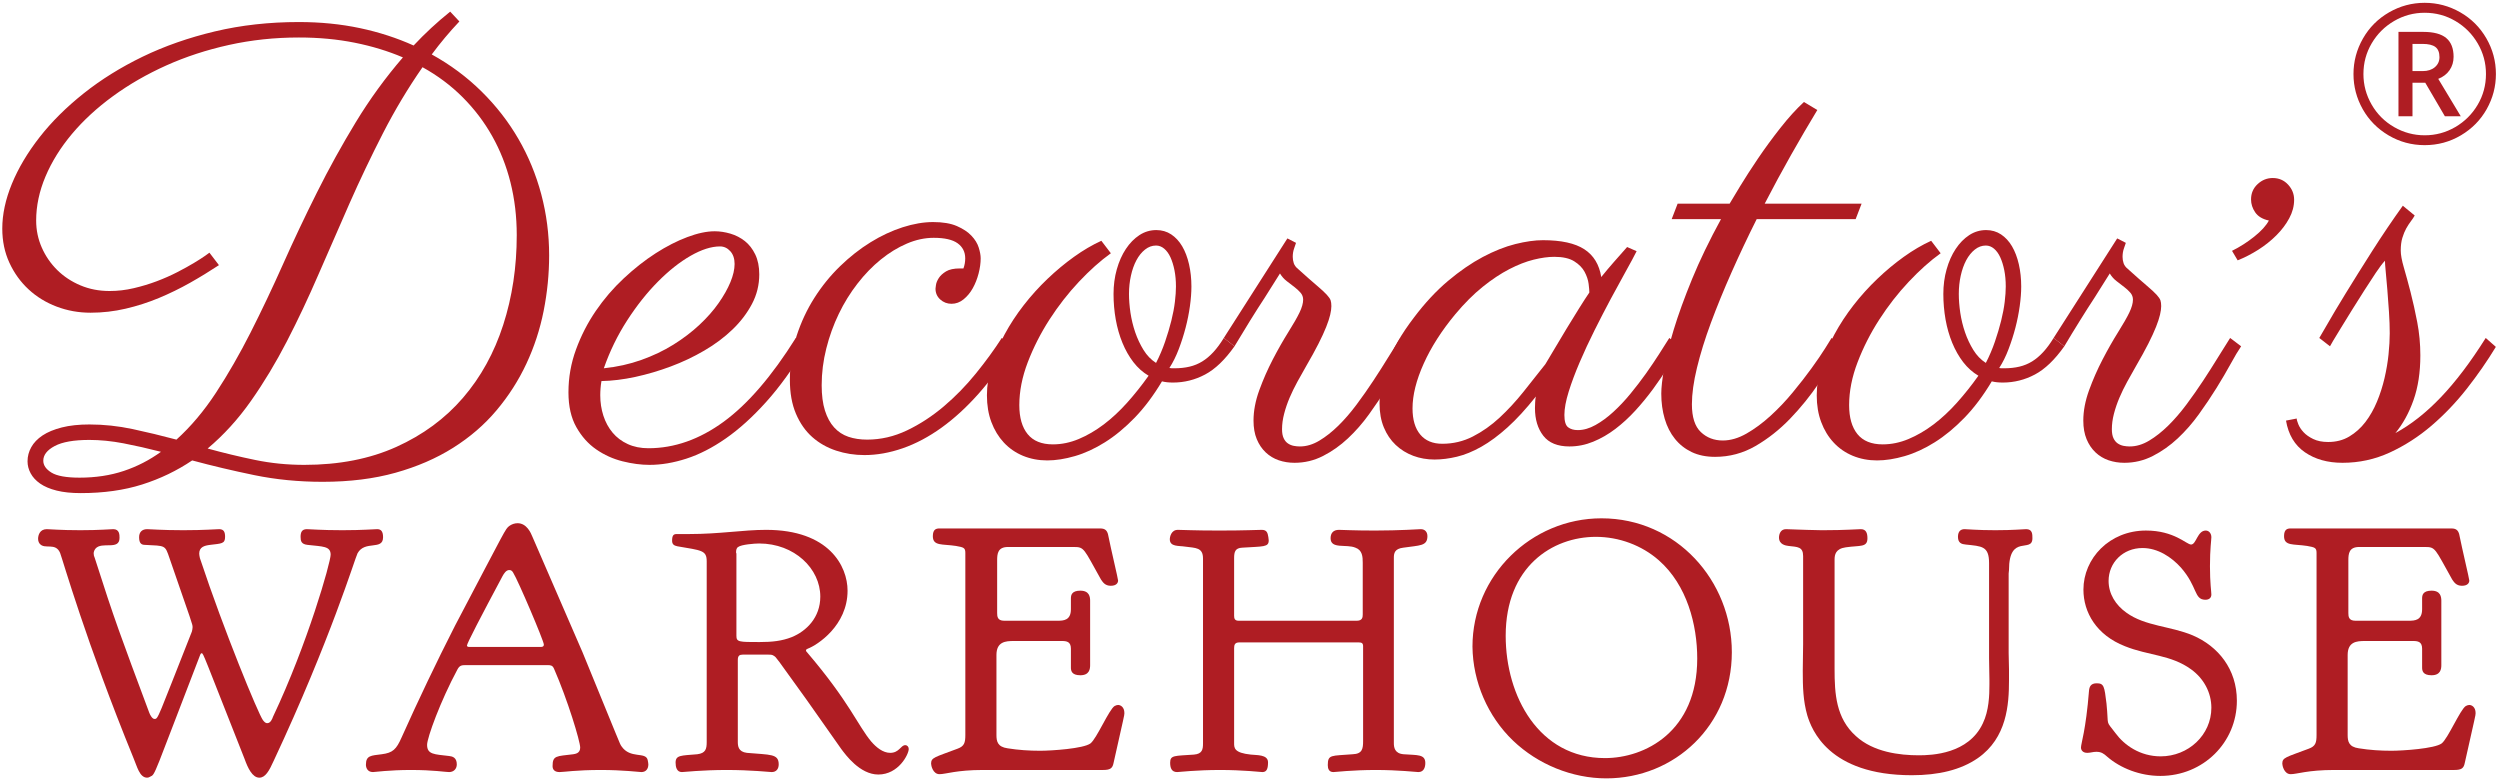 <svg width="571" height="178" viewBox="0 0 571 178" fill="none" xmlns="http://www.w3.org/2000/svg">
<path d="M118.025 53.707C118.025 49.496 117.551 45.493 116.6 41.692C115.648 37.888 114.252 34.359 112.421 31.101C110.591 27.841 108.337 24.879 105.669 22.208C102.999 19.537 99.944 17.251 96.505 15.352C93.203 20.103 90.193 25.127 87.476 30.421C84.761 35.717 82.205 41.079 79.804 46.511C77.409 51.937 75.056 57.327 72.744 62.667C70.437 68.003 68.029 73.109 65.515 77.975C63.004 82.839 60.277 87.367 57.336 91.548C54.395 95.739 51.089 99.365 47.425 102.444C51.047 103.44 54.667 104.312 58.291 105.057C61.908 105.804 65.64 106.177 69.487 106.177C77.451 106.177 84.467 104.808 90.531 102.071C96.595 99.333 101.663 95.601 105.737 90.872C109.811 86.143 112.876 80.587 114.935 74.204C116.995 67.825 118.025 60.989 118.025 53.707ZM18.168 109.097C21.833 109.097 25.195 108.587 28.251 107.569C31.305 106.553 34.144 105.091 36.769 103.192C33.781 102.423 30.929 101.779 28.216 101.256C25.501 100.739 22.896 100.479 20.409 100.479C16.88 100.479 14.245 100.941 12.5 101.868C10.757 102.795 9.887 103.913 9.887 105.227C9.887 106.271 10.509 107.172 11.755 107.943C13 108.709 15.136 109.097 18.168 109.097ZM104.923 4.9C102.657 7.297 100.553 9.809 98.611 12.435C102.861 14.785 106.655 17.604 109.979 20.887C113.308 24.167 116.112 27.776 118.396 31.712C120.683 35.647 122.425 39.869 123.624 44.371C124.82 48.876 125.424 53.523 125.424 58.321C125.424 62.577 125.005 66.805 124.168 71.015C123.331 75.224 122.02 79.241 120.229 83.063C118.441 86.889 116.169 90.44 113.407 93.72C110.648 97.004 107.343 99.855 103.496 102.275C99.651 104.697 95.261 106.596 90.327 107.977C85.397 109.357 79.852 110.047 73.696 110.047C68.223 110.047 63.016 109.537 58.084 108.52C53.151 107.503 48.424 106.384 43.896 105.161C40.411 107.512 36.6 109.348 32.459 110.661C28.317 111.972 23.644 112.625 18.44 112.625C16.311 112.625 14.48 112.436 12.943 112.051C11.404 111.667 10.151 111.132 9.173 110.455C8.201 109.777 7.477 108.993 7.003 108.112C6.527 107.231 6.289 106.313 6.289 105.363C6.289 104.233 6.572 103.157 7.139 102.139C7.705 101.121 8.564 100.227 9.716 99.457C10.872 98.688 12.343 98.08 14.132 97.624C15.917 97.173 18.012 96.948 20.409 96.948C23.713 96.948 27.004 97.299 30.283 97.997C33.567 98.7 36.905 99.503 40.301 100.409C43.603 97.42 46.621 93.835 49.36 89.649C52.097 85.463 54.723 80.892 57.236 75.94C59.748 70.981 62.213 65.788 64.635 60.359C67.056 54.927 69.635 49.473 72.375 43.999C75.111 38.523 78.075 33.159 81.264 27.909C84.455 22.661 88.043 17.728 92.025 13.111C88.629 11.663 84.955 10.545 80.993 9.751C77.036 8.96 72.792 8.564 68.267 8.564C62.745 8.564 57.427 9.131 52.315 10.261C47.199 11.392 42.427 12.953 37.991 14.944C33.555 16.937 29.507 19.265 25.839 21.937C22.173 24.607 19.04 27.493 16.436 30.592C13.835 33.693 11.821 36.928 10.396 40.297C8.972 43.669 8.259 47.031 8.259 50.379C8.259 52.549 8.689 54.611 9.547 56.556C10.407 58.501 11.585 60.211 13.077 61.683C14.569 63.152 16.335 64.319 18.372 65.177C20.409 66.039 22.625 66.465 25.025 66.465C26.88 66.465 28.724 66.255 30.556 65.82C32.391 65.391 34.144 64.861 35.819 64.228C37.492 63.595 39.055 62.903 40.503 62.156C41.949 61.412 43.22 60.707 44.305 60.053C45.391 59.397 46.24 58.855 46.851 58.424C47.457 57.991 47.788 57.755 47.833 57.712L50.005 60.56C47.877 61.963 45.672 63.312 43.389 64.601C41.101 65.889 38.736 67.044 36.293 68.063C33.849 69.08 31.313 69.895 28.691 70.505C26.065 71.117 23.396 71.423 20.681 71.423C17.967 71.423 15.387 70.959 12.943 70.031C10.5 69.105 8.361 67.791 6.527 66.092C4.696 64.399 3.236 62.371 2.151 60.019C1.063 57.667 0.521 55.061 0.521 52.209C0.521 48.953 1.253 45.537 2.723 41.961C4.196 38.391 6.3 34.847 9.041 31.339C11.777 27.831 15.136 24.496 19.121 21.325C23.101 18.159 27.593 15.364 32.595 12.94C37.592 10.524 43.091 8.601 49.089 7.172C55.084 5.745 61.48 5.035 68.267 5.035C73.197 5.035 77.847 5.499 82.217 6.425C86.583 7.353 90.667 8.677 94.469 10.395C97.047 7.636 99.833 5.059 102.82 2.656L104.923 4.9Z" fill="#AF1D23"/>
<path d="M137.913 84.116C140.944 83.801 143.796 83.167 146.464 82.217C149.136 81.265 151.58 80.103 153.797 78.721C156.013 77.34 157.996 75.833 159.739 74.204C161.48 72.576 162.939 70.928 164.113 69.251C165.292 67.576 166.196 65.971 166.832 64.432C167.465 62.893 167.781 61.513 167.781 60.288C167.781 59.067 167.451 58.093 166.797 57.371C166.139 56.648 165.36 56.283 164.453 56.283C162.463 56.283 160.223 56.999 157.732 58.424C155.243 59.849 152.756 61.819 150.268 64.332C147.777 66.839 145.435 69.792 143.241 73.185C141.045 76.584 139.272 80.225 137.913 84.116ZM137.371 87.036C137.276 87.58 137.212 88.121 137.167 88.665C137.121 89.209 137.1 89.752 137.1 90.293C137.1 91.921 137.336 93.473 137.813 94.944C138.288 96.413 138.987 97.704 139.915 98.813C140.843 99.921 141.996 100.792 143.377 101.425C144.757 102.06 146.329 102.377 148.097 102.377C154.024 102.377 159.748 100.365 165.271 96.337C170.792 92.307 176.289 85.927 181.761 77.192L184.075 79.229C181.084 84.207 178.053 88.407 174.975 91.82C171.897 95.239 168.832 98.009 165.777 100.137C162.725 102.263 159.725 103.8 156.78 104.752C153.841 105.703 151.036 106.177 148.368 106.177C146.423 106.177 144.363 105.907 142.192 105.363C140.017 104.819 138.016 103.913 136.183 102.645C134.349 101.384 132.835 99.685 131.635 97.556C130.437 95.431 129.835 92.781 129.835 89.616C129.835 86.221 130.411 82.952 131.568 79.805C132.721 76.66 134.224 73.728 136.08 71.015C137.936 68.301 140.063 65.82 142.46 63.584C144.86 61.343 147.293 59.429 149.757 57.845C152.221 56.263 154.636 55.027 156.987 54.148C159.341 53.263 161.421 52.823 163.232 52.823C164.408 52.823 165.611 53.005 166.832 53.365C168.053 53.728 169.149 54.296 170.124 55.061C171.097 55.835 171.889 56.851 172.5 58.116C173.109 59.385 173.416 60.901 173.416 62.667C173.416 65.065 172.86 67.316 171.752 69.419C170.641 71.524 169.161 73.471 167.303 75.257C165.448 77.044 163.301 78.651 160.856 80.076C158.413 81.504 155.856 82.715 153.185 83.708C150.516 84.705 147.823 85.497 145.111 86.087C142.393 86.673 139.815 86.992 137.371 87.036Z" fill="#AF1D23"/>
<path d="M220.456 59C220.456 57.552 219.879 56.411 218.728 55.571C217.569 54.733 215.748 54.317 213.263 54.317C211.227 54.317 209.18 54.756 207.12 55.64C205.057 56.523 203.081 57.733 201.183 59.271C199.277 60.811 197.501 62.643 195.849 64.773C194.197 66.896 192.773 69.207 191.575 71.695C190.375 74.184 189.42 76.819 188.724 79.6C188.021 82.387 187.671 85.179 187.671 87.984C187.671 90.248 187.917 92.171 188.415 93.756C188.915 95.34 189.615 96.632 190.52 97.624C191.427 98.62 192.512 99.333 193.781 99.764C195.047 100.195 196.473 100.409 198.057 100.409C201.183 100.409 204.211 99.707 207.151 98.305C210.095 96.903 212.888 95.077 215.536 92.841C218.184 90.599 220.628 88.1 222.864 85.339C225.108 82.579 227.085 79.865 228.807 77.192L231.317 79.093C228.872 83.213 226.269 86.823 223.512 89.917C220.751 93.023 217.923 95.609 215.028 97.692C212.132 99.773 209.188 101.336 206.201 102.377C203.213 103.417 200.296 103.939 197.447 103.939C195.179 103.939 193.021 103.6 190.964 102.92C188.903 102.241 187.093 101.212 185.529 99.831C183.971 98.451 182.725 96.677 181.797 94.503C180.871 92.329 180.408 89.752 180.408 86.764C180.408 83.235 180.919 79.896 181.933 76.752C182.952 73.608 184.309 70.7 186.007 68.031C187.705 65.359 189.66 62.949 191.877 60.8C194.092 58.651 196.415 56.828 198.835 55.335C201.256 53.841 203.701 52.7 206.167 51.907C208.635 51.116 210.953 50.719 213.123 50.719C215.341 50.719 217.151 51.024 218.557 51.635C219.96 52.247 221.068 52.979 221.881 53.841C222.697 54.701 223.249 55.607 223.544 56.556C223.839 57.509 223.987 58.321 223.987 59C223.987 60.087 223.829 61.241 223.512 62.46C223.195 63.684 222.753 64.805 222.188 65.82C221.621 66.839 220.919 67.689 220.081 68.368C219.247 69.047 218.328 69.385 217.333 69.385C216.339 69.385 215.479 69.059 214.755 68.403C214.029 67.747 213.669 66.919 213.669 65.923C213.669 65.88 213.7 65.608 213.772 65.109C213.839 64.612 214.055 64.079 214.415 63.513C214.776 62.949 215.331 62.441 216.079 61.985C216.824 61.536 217.876 61.311 219.236 61.311H220.049C220.321 60.584 220.456 59.812 220.456 59Z" fill="#AF1D23"/>
<path d="M257.861 67.145C257.861 68.46 257.975 69.885 258.196 71.423C258.428 72.959 258.791 74.452 259.284 75.901C259.784 77.351 260.419 78.696 261.188 79.943C261.957 81.187 262.907 82.168 264.039 82.892C264.853 81.312 265.54 79.695 266.107 78.041C266.673 76.391 267.148 74.795 267.533 73.256C267.916 71.717 268.189 70.279 268.348 68.944C268.507 67.608 268.588 66.444 268.588 65.447C268.588 64.092 268.472 62.849 268.248 61.717C268.021 60.584 267.712 59.601 267.332 58.763C266.945 57.924 266.469 57.269 265.901 56.795C265.341 56.32 264.717 56.081 264.039 56.081C263.133 56.081 262.296 56.387 261.527 56.999C260.753 57.609 260.101 58.424 259.557 59.44C259.012 60.46 258.596 61.635 258.304 62.971C258.008 64.307 257.861 65.699 257.861 67.145ZM267.091 84.048C267.273 84.093 267.455 84.116 267.636 84.116C267.815 84.116 268.021 84.116 268.248 84.116C269.513 84.116 270.665 83.991 271.709 83.741C272.751 83.496 273.712 83.096 274.593 82.555C275.477 82.012 276.323 81.303 277.14 80.416C277.953 79.533 278.744 78.46 279.516 77.192L281.96 79.093C279.787 82.168 277.547 84.32 275.24 85.541C272.931 86.764 270.488 87.375 267.909 87.375C266.957 87.375 266.119 87.285 265.396 87.103C263.448 90.36 261.367 93.133 259.152 95.419C256.933 97.704 254.672 99.572 252.363 101.019C250.053 102.468 247.772 103.517 245.505 104.173C243.243 104.831 241.137 105.161 239.193 105.161C237.2 105.161 235.36 104.808 233.657 104.109C231.964 103.404 230.507 102.4 229.281 101.087C228.061 99.773 227.108 98.213 226.432 96.404C225.752 94.593 225.415 92.559 225.415 90.293C225.415 88.031 225.775 85.723 226.501 83.368C227.225 81.016 228.208 78.688 229.452 76.376C230.697 74.068 232.155 71.841 233.829 69.691C235.504 67.54 237.313 65.54 239.26 63.684C241.208 61.828 243.219 60.152 245.304 58.659C247.383 57.167 249.465 55.947 251.547 54.995L253.721 57.845C251.319 59.569 248.887 61.74 246.421 64.363C243.955 66.987 241.716 69.863 239.701 72.984C237.691 76.105 236.039 79.355 234.745 82.727C233.455 86.097 232.812 89.368 232.812 92.533C232.812 95.385 233.445 97.591 234.713 99.153C235.98 100.712 237.905 101.495 240.483 101.495C242.471 101.495 244.441 101.087 246.388 100.269C248.335 99.457 250.232 98.348 252.091 96.948C253.945 95.544 255.735 93.88 257.452 91.959C259.172 90.033 260.803 87.984 262.341 85.813C261.027 85.047 259.877 84.013 258.877 82.727C257.884 81.435 257.047 79.964 256.367 78.312C255.689 76.66 255.179 74.885 254.839 72.984C254.5 71.084 254.332 69.137 254.332 67.145C254.332 65.155 254.58 63.276 255.077 61.513C255.576 59.747 256.265 58.196 257.149 56.861C258.031 55.527 259.061 54.476 260.237 53.707C261.413 52.939 262.701 52.549 264.105 52.549C265.372 52.549 266.505 52.88 267.503 53.535C268.492 54.193 269.333 55.096 270.012 56.251C270.693 57.407 271.209 58.773 271.575 60.359C271.933 61.943 272.119 63.64 272.119 65.447C272.119 66.805 272.004 68.301 271.779 69.928C271.551 71.557 271.224 73.201 270.792 74.852C270.361 76.504 269.843 78.131 269.231 79.736C268.62 81.345 267.909 82.783 267.091 84.048Z" fill="#AF1D23"/>
<path d="M322.348 79.093C321.669 80.089 320.864 81.435 319.941 83.133C319.009 84.828 317.936 86.663 316.713 88.632C315.495 90.599 314.145 92.601 312.676 94.637C311.207 96.677 309.597 98.508 307.857 100.137C306.115 101.765 304.227 103.099 302.189 104.14C300.149 105.18 297.979 105.703 295.671 105.703C294.403 105.703 293.203 105.512 292.073 105.128C290.943 104.74 289.945 104.14 289.087 103.328C288.225 102.513 287.545 101.505 287.049 100.309C286.549 99.108 286.304 97.692 286.304 96.064C286.304 93.847 286.745 91.529 287.627 89.104C288.511 86.687 289.539 84.341 290.715 82.08C291.892 79.817 293.069 77.747 294.245 75.868C295.423 73.992 296.283 72.487 296.825 71.355C297.367 70.223 297.639 69.251 297.639 68.437C297.639 67.848 297.447 67.327 297.061 66.873C296.677 66.423 296.201 65.981 295.636 65.551C295.073 65.123 294.484 64.671 293.871 64.192C293.259 63.72 292.752 63.141 292.345 62.46C291.212 64.272 290.06 66.107 288.883 67.961C287.84 69.547 286.709 71.321 285.489 73.287C284.265 75.257 283.089 77.192 281.96 79.093L279.516 77.192L294.041 54.452L296.011 55.468C295.917 55.741 295.772 56.169 295.572 56.763C295.364 57.347 295.263 57.981 295.263 58.659C295.263 59.159 295.343 59.644 295.5 60.12C295.659 60.596 295.987 61.039 296.488 61.445C298.295 63.072 299.719 64.332 300.761 65.213C301.801 66.092 302.563 66.793 303.037 67.316C303.512 67.836 303.805 68.267 303.919 68.607C304.027 68.944 304.085 69.385 304.085 69.928C304.085 70.472 303.996 71.128 303.815 71.897C303.635 72.668 303.331 73.596 302.899 74.683C302.469 75.771 301.88 77.044 301.135 78.517C300.388 79.987 299.449 81.696 298.319 83.639C297.639 84.82 296.971 86.008 296.316 87.207C295.659 88.407 295.073 89.616 294.549 90.836C294.032 92.059 293.612 93.279 293.297 94.503C292.977 95.723 292.819 96.903 292.819 98.032C292.819 98.893 292.945 99.583 293.195 100.103C293.44 100.621 293.769 101.019 294.176 101.291C294.584 101.563 295.027 101.744 295.5 101.835C295.976 101.924 296.441 101.969 296.893 101.969C298.388 101.969 299.868 101.528 301.34 100.644C302.809 99.764 304.257 98.62 305.684 97.219C307.111 95.816 308.489 94.22 309.824 92.431C311.161 90.645 312.437 88.823 313.661 86.965C314.883 85.113 316.015 83.335 317.053 81.639C318.093 79.943 319.024 78.46 319.837 77.192L322.348 79.093Z" fill="#AF1D23"/>
<path d="M352.967 83.167C353.551 82.217 354.276 81.005 355.136 79.533C355.993 78.064 356.901 76.547 357.852 74.988C358.801 73.425 359.731 71.92 360.636 70.472C361.537 69.024 362.333 67.801 363.009 66.805C363.009 66.399 362.952 65.745 362.841 64.839C362.728 63.936 362.42 63.019 361.923 62.087C361.425 61.161 360.636 60.359 359.552 59.68C358.461 59 356.947 58.659 355.001 58.659C353.597 58.659 352.023 58.876 350.284 59.307C348.541 59.737 346.687 60.46 344.716 61.479C342.747 62.497 340.724 63.841 338.641 65.517C336.557 67.192 334.475 69.275 332.393 71.764C329.275 75.517 326.861 79.288 325.168 83.063C323.469 86.844 322.621 90.248 322.621 93.279C322.621 95.861 323.209 97.853 324.387 99.253C325.563 100.659 327.237 101.357 329.409 101.357C331.896 101.357 334.229 100.807 336.401 99.695C338.573 98.588 340.611 97.149 342.513 95.385C344.413 93.619 346.22 91.664 347.94 89.513C349.661 87.367 351.335 85.247 352.967 83.167ZM373.805 57.371C373.213 58.551 372.389 60.087 371.327 61.985C370.263 63.888 369.121 65.981 367.897 68.267C366.677 70.552 365.444 72.939 364.197 75.428C362.952 77.919 361.821 80.348 360.804 82.727C359.788 85.1 358.948 87.34 358.291 89.445C357.637 91.548 357.307 93.325 357.307 94.775C357.307 96.223 357.589 97.16 358.156 97.591C358.723 98.024 359.457 98.235 360.364 98.235C361.673 98.235 363.02 97.853 364.404 97.08C365.781 96.315 367.14 95.317 368.472 94.095C369.809 92.873 371.112 91.495 372.379 89.952C373.643 88.416 374.833 86.864 375.943 85.305C377.051 83.741 378.057 82.251 378.967 80.824C379.865 79.399 380.636 78.187 381.271 77.192L383.716 79.093C382.947 80.545 382.04 82.104 380.999 83.776C379.956 85.451 378.816 87.137 377.571 88.833C376.323 90.529 374.983 92.171 373.533 93.756C372.084 95.34 370.556 96.744 368.951 97.964C367.343 99.187 365.657 100.159 363.893 100.881C362.129 101.609 360.319 101.969 358.461 101.969C355.748 101.969 353.755 101.155 352.491 99.527C351.221 97.896 350.585 95.792 350.585 93.213C350.585 93.032 350.599 92.637 350.624 92.025C350.644 91.415 350.7 90.927 350.793 90.564C348.527 93.417 346.369 95.771 344.308 97.624C342.248 99.479 340.261 100.951 338.337 102.037C336.412 103.124 334.556 103.881 332.768 104.312C330.98 104.74 329.275 104.957 327.644 104.957C325.924 104.957 324.304 104.676 322.791 104.109C321.271 103.54 319.941 102.716 318.783 101.628C317.632 100.541 316.727 99.209 316.071 97.624C315.415 96.041 315.087 94.209 315.087 92.127C315.087 89.547 315.663 86.593 316.817 83.265C317.969 79.943 320.019 76.355 322.96 72.508C325.448 69.207 328.04 66.423 330.732 64.159C333.425 61.896 336.071 60.075 338.675 58.693C341.277 57.316 343.755 56.331 346.107 55.741C348.461 55.155 350.565 54.859 352.421 54.859C356.584 54.859 359.731 55.549 361.857 56.929C363.984 58.309 365.272 60.427 365.727 63.276C366.632 62.147 367.581 61.011 368.576 59.883C369.572 58.752 370.591 57.599 371.633 56.421L373.805 57.371Z" fill="#AF1D23"/>
<path d="M395.051 46.511C395.503 45.74 396.305 44.405 397.459 42.505C398.616 40.607 399.972 38.5 401.533 36.192C403.096 33.887 404.792 31.567 406.627 29.235C408.459 26.901 410.255 24.924 412.021 23.292L415.077 25.127C413.131 28.34 411.14 31.744 409.101 35.343C407.065 38.94 405.052 42.663 403.061 46.511H425.191L423.832 50.043H401.231C399.192 54.112 397.279 58.161 395.491 62.189C393.705 66.22 392.133 70.064 390.773 73.728C389.415 77.396 388.355 80.824 387.584 84.013C386.812 87.207 386.431 89.977 386.431 92.329C386.431 95.273 387.109 97.387 388.464 98.677C389.821 99.969 391.497 100.609 393.489 100.609C395.253 100.609 397.063 100.08 398.919 99.017C400.773 97.953 402.596 96.608 404.384 94.977C406.173 93.348 407.869 91.563 409.473 89.616C411.083 87.669 412.505 85.837 413.752 84.116C414.996 82.397 416.024 80.892 416.839 79.6C417.653 78.312 418.155 77.509 418.333 77.192L420.847 79.093C419.26 81.717 417.473 84.501 415.483 87.443C413.492 90.387 411.284 93.111 408.867 95.623C406.444 98.136 403.807 100.216 400.959 101.868C398.105 103.517 395.027 104.344 391.724 104.344C389.688 104.344 387.913 103.981 386.396 103.26C384.879 102.535 383.6 101.528 382.561 100.24C381.519 98.949 380.74 97.42 380.22 95.657C379.699 93.889 379.437 91.969 379.437 89.887C379.437 88.528 379.651 86.605 380.083 84.116C380.515 81.628 381.247 78.675 382.289 75.257C383.329 71.841 384.723 68.003 386.463 63.752C388.205 59.499 390.412 54.927 393.083 50.043H381.815L383.173 46.511H395.051Z" fill="#AF1D23"/>
<path d="M447.391 67.145C447.391 68.46 447.501 69.885 447.725 71.423C447.953 72.959 448.315 74.452 448.813 75.901C449.309 77.351 449.947 78.696 450.715 79.943C451.484 81.187 452.432 82.168 453.565 82.892C454.38 81.312 455.071 79.695 455.636 78.041C456.201 76.391 456.676 74.795 457.061 73.256C457.444 71.717 457.716 70.279 457.876 68.944C458.035 67.608 458.115 66.444 458.115 65.447C458.115 64.092 458.001 62.849 457.776 61.717C457.547 60.584 457.241 59.601 456.857 58.763C456.472 57.924 455.996 57.269 455.431 56.795C454.865 56.32 454.245 56.081 453.565 56.081C452.659 56.081 451.821 56.387 451.053 56.999C450.284 57.609 449.628 58.424 449.083 59.44C448.541 60.46 448.125 61.635 447.831 62.971C447.533 64.307 447.391 65.699 447.391 67.145ZM456.621 84.048C456.801 84.093 456.981 84.116 457.163 84.116C457.345 84.116 457.547 84.116 457.776 84.116C459.041 84.116 460.193 83.991 461.236 83.741C462.276 83.496 463.24 83.096 464.123 82.555C465.005 82.012 465.853 81.303 466.667 80.416C467.483 79.533 468.271 78.46 469.043 77.192L471.487 79.093C469.313 82.168 467.072 84.32 464.765 85.541C462.457 86.764 460.017 87.375 457.436 87.375C456.487 87.375 455.647 87.285 454.923 87.103C452.976 90.36 450.895 93.133 448.677 95.419C446.46 97.704 444.199 99.572 441.889 101.019C439.583 102.468 437.297 103.517 435.036 104.173C432.769 104.831 430.665 105.161 428.721 105.161C426.729 105.161 424.885 104.808 423.187 104.109C421.493 103.404 420.031 102.4 418.812 101.087C417.587 99.773 416.636 98.213 415.963 96.404C415.281 94.593 414.943 92.559 414.943 90.293C414.943 88.031 415.303 85.723 416.028 83.368C416.752 81.016 417.737 78.688 418.98 76.376C420.224 74.068 421.684 71.841 423.357 69.691C425.032 67.54 426.843 65.54 428.791 63.684C430.733 61.828 432.747 60.152 434.829 58.659C436.912 57.167 438.993 55.947 441.076 54.995L443.247 57.845C440.849 59.569 438.417 61.74 435.952 64.363C433.481 66.987 431.244 69.863 429.231 72.984C427.216 76.105 425.567 79.355 424.276 82.727C422.984 86.097 422.341 89.368 422.341 92.533C422.341 95.385 422.973 97.591 424.24 99.153C425.509 100.712 427.431 101.495 430.008 101.495C432 101.495 433.969 101.087 435.915 100.269C437.861 99.457 439.761 98.348 441.617 96.948C443.472 95.544 445.259 93.88 446.979 91.959C448.7 90.033 450.329 87.984 451.867 85.813C450.555 85.047 449.403 84.013 448.404 82.727C447.412 81.435 446.573 79.964 445.892 78.312C445.213 76.66 444.705 74.885 444.365 72.984C444.031 71.084 443.859 69.137 443.859 67.145C443.859 65.155 444.105 63.276 444.607 61.513C445.1 59.747 445.793 58.196 446.676 56.861C447.56 55.527 448.589 54.476 449.764 53.707C450.941 52.939 452.231 52.549 453.633 52.549C454.9 52.549 456.031 52.88 457.028 53.535C458.02 54.193 458.859 55.096 459.539 56.251C460.219 57.407 460.736 58.773 461.1 60.359C461.461 61.943 461.645 63.64 461.645 65.447C461.645 66.805 461.528 68.301 461.303 69.928C461.076 71.557 460.749 73.201 460.321 74.852C459.889 76.504 459.368 78.131 458.756 79.736C458.151 81.345 457.436 82.783 456.621 84.048Z" fill="#AF1D23"/>
<path d="M511.875 79.093C511.196 80.089 510.396 81.435 509.468 83.133C508.535 84.828 507.464 86.663 506.241 88.632C505.02 90.599 503.673 92.601 502.204 94.637C500.733 96.677 499.123 98.508 497.385 100.137C495.639 101.765 493.751 103.099 491.715 104.14C489.679 105.18 487.507 105.703 485.2 105.703C483.931 105.703 482.733 105.512 481.603 105.128C480.471 104.74 479.471 104.14 478.613 103.328C477.753 102.513 477.073 101.505 476.576 100.309C476.08 99.108 475.828 97.692 475.828 96.064C475.828 93.847 476.272 91.529 477.153 89.104C478.036 86.687 479.065 84.341 480.243 82.08C481.419 79.817 482.595 77.747 483.773 75.868C484.949 73.992 485.812 72.487 486.351 71.355C486.893 70.223 487.165 69.251 487.165 68.437C487.165 67.848 486.973 67.327 486.588 66.873C486.204 66.423 485.731 65.981 485.163 65.551C484.597 65.123 484.011 64.671 483.399 64.192C482.788 63.72 482.283 63.141 481.871 62.46C480.74 64.272 479.587 66.107 478.412 67.961C477.367 69.547 476.237 71.321 475.019 73.287C473.792 75.257 472.616 77.192 471.487 79.093L469.043 77.192L483.569 54.452L485.54 55.468C485.444 55.741 485.301 56.169 485.096 56.763C484.893 57.347 484.793 57.981 484.793 58.659C484.793 59.159 484.868 59.644 485.028 60.12C485.188 60.596 485.512 61.039 486.015 61.445C487.824 63.072 489.247 64.332 490.288 65.213C491.329 66.092 492.089 66.793 492.565 67.316C493.04 67.836 493.333 68.267 493.447 68.607C493.557 68.944 493.615 69.385 493.615 69.928C493.615 70.472 493.524 71.128 493.344 71.897C493.163 72.668 492.857 73.596 492.428 74.683C491.996 75.771 491.411 77.044 490.664 78.517C489.916 79.987 488.975 81.696 487.847 83.639C487.165 84.82 486.499 86.008 485.844 87.207C485.188 88.407 484.597 89.616 484.077 90.836C483.56 92.059 483.139 93.279 482.823 94.503C482.505 95.723 482.349 96.903 482.349 98.032C482.349 98.893 482.473 99.583 482.723 100.103C482.969 100.621 483.299 101.019 483.704 101.291C484.113 101.563 484.553 101.744 485.028 101.835C485.504 101.924 485.968 101.969 486.417 101.969C487.915 101.969 489.396 101.528 490.865 100.644C492.336 99.764 493.785 98.62 495.212 97.219C496.639 95.816 498.017 94.22 499.356 92.431C500.687 90.645 501.964 88.823 503.191 86.965C504.408 85.113 505.54 83.335 506.58 81.639C507.623 79.943 508.549 78.46 509.364 77.192L511.875 79.093Z" fill="#AF1D23"/>
<path d="M509.793 57.292C511.605 56.389 513.301 55.304 514.885 54.033C516.468 52.771 517.58 51.545 518.213 50.371C516.763 50.055 515.723 49.431 515.091 48.504C514.452 47.576 514.139 46.593 514.139 45.552C514.139 44.147 514.636 42.983 515.635 42.056C516.627 41.127 517.78 40.66 519.092 40.66C520.499 40.66 521.663 41.161 522.589 42.157C523.517 43.152 523.979 44.307 523.979 45.62C523.979 47.069 523.607 48.481 522.859 49.861C522.116 51.243 521.132 52.543 519.909 53.761C518.685 54.985 517.307 56.083 515.768 57.057C514.231 58.029 512.669 58.831 511.083 59.465L509.793 57.292Z" fill="#AF1D23"/>
<path d="M550.636 50.549C550.272 51.024 549.923 51.567 549.58 52.176C549.244 52.789 548.948 53.501 548.701 54.317C548.452 55.131 548.331 56.105 548.331 57.236C548.331 58.185 548.565 59.472 549.041 61.105C549.516 62.732 550.024 64.601 550.568 66.704C551.109 68.807 551.62 71.095 552.093 73.56C552.568 76.028 552.807 78.573 552.807 81.195C552.807 85.047 552.287 88.439 551.247 91.377C550.205 94.323 548.825 96.833 547.104 98.915C550.636 97.012 554.097 94.291 557.493 90.733C560.885 87.183 564.3 82.669 567.741 77.192L570.051 79.229C568.101 82.443 565.9 85.621 563.432 88.767C560.965 91.913 558.259 94.737 555.323 97.251C552.377 99.764 549.208 101.799 545.815 103.361C542.421 104.921 538.823 105.703 535.021 105.703C531.628 105.703 528.767 104.899 526.435 103.295C524.103 101.685 522.668 99.277 522.123 96.064L524.569 95.591C524.569 95.861 524.695 96.303 524.94 96.909C525.189 97.523 525.584 98.124 526.127 98.711C526.672 99.301 527.409 99.821 528.336 100.269C529.264 100.724 530.407 100.951 531.761 100.951C533.573 100.951 535.181 100.535 536.583 99.695C537.985 98.859 539.209 97.761 540.251 96.404C541.288 95.045 542.175 93.495 542.897 91.755C543.623 90.012 544.196 88.211 544.629 86.356C545.059 84.501 545.363 82.692 545.543 80.925C545.724 79.161 545.815 77.555 545.815 76.105C545.815 74.66 545.759 73.052 545.644 71.285C545.532 69.523 545.412 67.836 545.272 66.229C545.139 64.623 545.013 63.22 544.9 62.019C544.787 60.823 544.729 60.041 544.729 59.68V59.543C544.137 60.175 543.44 61.105 542.624 62.325C541.808 63.548 540.937 64.883 540.012 66.333C539.085 67.78 538.155 69.251 537.231 70.743C536.303 72.24 535.463 73.596 534.72 74.817C533.971 76.039 533.36 77.044 532.884 77.836C532.409 78.629 532.171 79.049 532.171 79.093L529.727 77.192C529.772 77.147 530.341 76.173 531.427 74.275C532.512 72.369 533.944 69.964 535.733 67.044C537.521 64.125 539.549 60.889 541.808 57.337C544.072 53.785 546.403 50.333 548.803 46.985L551.52 49.224C551.292 49.632 550.997 50.073 550.636 50.549Z" fill="#AF1D23"/>
<path d="M18.359 121.099C22.829 121.099 25.144 120.86 25.863 120.86C27.3 120.86 27.3 122.136 27.3 122.853C27.3 125.808 23.228 123.573 21.791 125.329C21.472 125.728 21.392 126.207 21.392 126.367C21.392 126.767 21.472 127.084 21.632 127.405C26.183 141.695 27.539 145.208 34.085 162.771C34.325 163.409 34.804 164.208 35.283 164.208C36.161 164.208 35.921 164.208 43.825 144.251C43.904 143.929 43.984 143.611 43.984 143.291V143.212C43.984 142.573 43.904 142.493 38.716 127.484C37.677 124.451 37.837 124.691 33.127 124.451C32.329 124.451 31.771 124.132 31.771 122.695C31.771 121.499 32.489 120.86 33.607 120.86C34.405 120.86 36.88 121.099 41.829 121.099H41.909C46.779 121.099 49.253 120.86 50.052 120.86C51.169 120.86 51.409 121.577 51.409 122.615C51.409 124.211 50.611 124.132 47.976 124.451C46.699 124.611 45.501 124.931 45.501 126.447C45.501 126.767 45.581 127.084 45.661 127.484C51.249 144.329 58.993 163.009 60.031 164.447C60.271 164.767 60.589 165.165 60.989 165.165H61.069C61.787 165.165 62.187 164.208 62.345 163.728C70.251 147.043 75.519 128.444 75.519 126.687C75.519 124.691 73.681 124.849 70.251 124.451C68.812 124.292 68.653 123.573 68.653 122.615C68.653 121.657 68.892 120.86 70.089 120.86C70.888 120.86 73.283 121.099 78.153 121.099H78.232C82.943 121.099 85.337 120.86 86.137 120.86C86.935 120.86 87.493 121.257 87.493 122.695C87.493 125.808 83.341 123.333 81.665 126.367C81.107 127.405 75.519 146.007 62.505 173.788C61.468 176.103 60.589 177.62 59.232 177.62C57.636 177.62 56.599 175.384 55.88 173.389C46.38 149.36 46.459 149.199 46.06 149.199C45.9 149.199 45.821 149.36 45.741 149.517C34.884 177.62 35.523 176.821 34.325 177.38C34.085 177.54 33.845 177.62 33.607 177.62C31.851 177.62 31.291 174.985 30.493 173.149C19.636 146.564 14.367 127.963 13.728 126.287C12.691 123.812 10.216 125.569 9.097 124.211C9.017 124.132 8.699 123.732 8.699 123.093C8.699 122.216 9.097 120.86 10.695 120.86C11.413 120.86 13.728 121.099 18.359 121.099Z" fill="#AF1D23"/>
<path d="M124.213 147.203C124.213 146.404 118.385 132.675 117.188 130.757C116.948 130.359 116.709 130.197 116.309 130.197C115.591 130.197 115.111 130.997 114.793 131.556C109.843 140.816 106.649 146.964 106.649 147.443C106.649 147.603 106.809 147.761 107.128 147.761H123.495C123.893 147.761 124.213 147.681 124.213 147.203ZM85.175 176.341C83.897 176.341 83.577 175.304 83.577 174.667C83.577 172.511 84.776 172.589 87.171 172.271C89.725 171.951 90.524 171.153 91.721 168.44C95.553 159.896 99.624 151.355 103.936 142.892C115.911 120.14 115.352 120.939 116.309 120.14C116.868 119.741 117.507 119.501 118.225 119.501C120.301 119.501 121.259 121.737 121.579 122.535L133.075 149.039C141.776 170.195 141.457 169.716 141.936 170.435C143.932 173.389 147.444 171.632 147.923 173.548C148.003 173.867 148.083 174.427 148.083 174.585C148.083 175.624 147.524 176.341 146.487 176.341C146.167 176.341 142.175 175.863 137.305 175.863C131.557 175.863 128.763 176.341 127.805 176.341C126.688 176.341 126.208 175.784 126.208 174.985C126.208 172.511 127.087 172.751 130.919 172.271C131.317 172.191 132.516 172.111 132.516 170.753C132.516 169.317 129.641 159.817 126.528 152.712C126.208 151.993 125.809 151.913 125.091 151.913H106.331C105.452 151.913 104.973 151.993 104.495 152.872C100.583 160.136 97.548 168.519 97.548 170.115C97.548 172.351 99.224 172.271 102.579 172.671C103.297 172.751 104.333 172.989 104.333 174.585C104.333 175.624 103.616 176.341 102.579 176.341C101.7 176.341 99.065 175.863 93.796 175.863C89.087 175.863 85.415 176.341 85.175 176.341Z" fill="#AF1D23"/>
<path d="M173.387 124.132C172.348 124.132 169.315 124.371 168.596 124.931C168.197 125.169 168.116 125.648 168.116 126.207C168.116 126.287 168.197 126.367 168.197 126.447V145.208C168.197 146.644 168.756 146.644 173.465 146.644C176.34 146.644 178.575 146.404 180.809 145.527C184.164 144.169 187.357 141.056 187.357 136.267C187.357 129.88 181.449 124.132 173.387 124.132ZM193.583 134.909C193.583 142.892 186.639 147.363 184.483 148.161C184.323 148.241 184.083 148.321 184.083 148.56C184.083 148.72 184.164 148.8 184.244 148.88C194.063 160.375 195.979 165.805 199.012 169.396C200.129 170.675 201.647 171.951 203.324 171.951C205.399 171.951 205.719 170.195 206.756 170.195C207.235 170.195 207.555 170.593 207.555 171.072C207.555 172.271 205.239 176.901 200.609 176.901C196.379 176.901 193.105 172.351 192.145 171.072L184.164 159.736C177.059 149.837 177.299 150.157 176.817 149.837C176.42 149.517 176.021 149.517 175.461 149.517H169.635C168.916 149.517 168.516 149.757 168.516 150.716V169.157V169.396C168.516 170.355 168.596 171.712 170.591 171.951C175.941 172.431 177.857 172.111 177.857 174.585C177.857 175.624 177.299 176.341 176.26 176.341C175.941 176.341 171.471 175.863 165.963 175.863C160.453 175.863 156.063 176.341 155.743 176.341C154.545 176.341 154.305 175.145 154.305 174.187C154.305 172.431 155.584 172.589 159.256 172.271C161.172 172.031 161.412 171.072 161.412 169.476V128.203C161.412 125.648 160.213 125.728 154.705 124.771C153.907 124.611 153.508 124.292 153.508 123.493C153.508 122.296 153.827 121.977 154.545 121.977H157.34C164.445 121.977 169.713 121.017 174.983 121.017C189.353 121.017 193.583 129.32 193.583 134.909Z" fill="#AF1D23"/>
<path d="M248.985 137.224V151.913C248.985 152.791 248.825 154.229 246.749 154.229C244.755 154.229 244.595 153.191 244.595 152.472V148.161C244.595 146.564 243.637 146.404 242.52 146.404H231.503C229.667 146.404 227.589 146.564 227.589 149.599V167.88C227.589 169.317 227.831 170.593 230.144 170.915C232.62 171.313 235.093 171.472 237.569 171.472C240.124 171.472 247.469 170.993 249.065 169.796C250.503 168.679 253.296 162.052 254.575 161.253C254.892 161.095 255.132 161.013 255.371 161.013C255.931 161.013 256.808 161.493 256.808 162.849V162.931C256.808 163.409 256.729 163.569 254.335 174.267C254.095 175.464 253.616 175.863 251.939 175.863H224.476C218.488 175.863 216.015 176.821 214.579 176.821C213.061 176.821 212.661 174.825 212.661 174.427C212.661 172.989 213.46 172.989 218.729 170.993C220.245 170.435 220.484 169.636 220.484 167.88V126.287C220.484 125.089 220.085 125.009 218.331 124.691C215.216 124.211 213.061 124.771 213.061 122.456C213.061 120.86 213.86 120.699 214.579 120.699H251.301C252.417 120.699 252.817 121.177 253.057 121.977C253.775 125.569 255.371 132.195 255.371 132.593C255.371 133.072 255.052 133.792 253.695 133.792C252.339 133.792 251.86 132.913 251.461 132.355C247.469 125.249 247.708 124.931 245.233 124.931H230.224C227.911 124.931 227.749 126.447 227.749 127.963V140.019C227.749 140.816 227.831 141.776 229.347 141.776H241.561C242.917 141.776 244.595 141.695 244.595 139.14V136.667C244.595 135.867 244.835 134.909 246.749 134.909C248.825 134.909 248.985 136.345 248.985 137.224Z" fill="#AF1D23"/>
<path d="M268.86 176.341C267.583 176.341 267.263 175.384 267.263 174.187C267.263 172.431 268.301 172.671 272.693 172.351C274.607 172.191 274.767 171.153 274.767 169.796V127.565C274.767 125.009 273.091 125.169 270.696 124.849C269.259 124.611 267.184 124.931 267.184 123.173C267.184 122.615 267.503 121.017 269.02 121.017C269.977 121.017 272.772 121.177 278.359 121.177H278.599C284.348 121.177 287.221 121.017 288.18 121.017C289.377 121.017 289.537 121.737 289.695 122.695C289.695 122.935 289.776 123.173 289.776 123.413C289.776 125.009 288.579 124.771 283.708 125.089C282.112 125.169 281.872 126.048 281.872 127.484V140.657C281.872 141.295 282.032 141.776 282.911 141.776H309.893C311.172 141.776 311.249 140.976 311.249 140.337V128.523C311.249 127.165 311.172 125.648 309.575 125.089C307.5 124.211 303.907 125.488 303.907 122.935C303.907 121.737 304.545 121.017 305.823 121.017C306.621 121.017 309.096 121.177 314.045 121.177C319.715 121.177 324.185 120.86 324.504 120.86C325.461 120.86 326.021 121.499 326.021 122.456C326.021 124.771 324.264 124.531 320.512 125.089C318.516 125.329 318.356 126.367 318.356 127.405V169.317V169.716C318.356 170.675 318.516 172.111 320.591 172.271C323.625 172.511 325.541 172.191 325.541 174.267C325.541 175.224 325.221 176.341 323.945 176.341C323.625 176.341 319.395 175.863 314.205 175.863C309.016 175.863 304.864 176.341 304.545 176.341C303.508 176.341 303.267 175.544 303.267 174.745C303.267 172.271 304.067 172.671 308.936 172.271C311.172 172.191 311.332 170.993 311.332 169.237V147.603C311.332 146.885 311.012 146.724 310.293 146.724H283.071C282.032 146.724 281.872 147.283 281.872 148.081V169.716C281.872 170.833 281.872 171.951 285.704 172.351C286.903 172.511 289.617 172.271 289.617 174.107C289.617 175.464 289.377 176.341 288.339 176.341C288.099 176.341 283.868 175.863 278.68 175.863C273.331 175.863 269.18 176.341 268.86 176.341Z" fill="#AF1D23"/>
<path d="M366.572 173.149C375.673 173.149 387.647 167.161 387.647 150.396C387.647 142.732 385.332 133.632 378.865 127.963C374.953 124.531 369.764 122.615 364.495 122.615C354.596 122.615 343.9 129.4 343.9 145.208C343.9 159.019 351.483 173.149 366.572 173.149ZM366.891 177.779C359.068 177.779 351.244 174.585 345.576 169.157C339.827 163.648 336.395 155.745 336.313 147.681C336.313 131.476 349.727 118.384 365.773 118.384C382.936 118.384 395.551 132.675 395.551 148.96C395.551 165.724 382.459 177.779 366.891 177.779Z" fill="#AF1D23"/>
<path d="M458.856 130.197C458.856 130.439 458.775 130.757 458.775 130.997V149.12C458.775 150.396 458.856 151.595 458.856 152.872V155.425C458.856 160.935 458.375 168.519 451.749 173.149C447.837 175.863 442.728 177.06 436.661 177.06C417.58 177.06 413.749 166.523 412.791 163.409C411.833 160.056 411.753 156.943 411.753 153.191C411.753 151.195 411.833 149.12 411.833 147.124V127.005C411.833 124.849 410.555 124.931 408.48 124.691C407.841 124.611 406.324 124.371 406.324 122.775C406.324 122.056 406.644 120.86 407.92 120.86C408.72 120.86 411.115 121.017 415.984 121.099H416.464C421.573 121.099 424.127 120.86 425.005 120.86C426.203 120.86 426.523 121.737 426.523 122.935C426.523 125.089 424.845 124.531 421.573 125.009C419.256 125.329 419.017 126.687 419.017 127.804V152.791C419.017 158.46 419.337 164.048 423.887 168.119C427.879 171.792 433.867 172.511 438.257 172.511C441.292 172.511 449.593 172.191 452.867 165.245C454.303 162.292 454.383 158.699 454.383 156.384V155.267C454.383 153.591 454.303 151.993 454.303 150.316V128.601C454.303 124.691 452.628 124.771 448.955 124.371C448.077 124.292 447.199 124.052 447.199 122.615C447.199 121.257 447.916 120.86 448.716 120.86C449.433 120.86 451.511 121.099 455.741 121.099C459.972 121.099 462.048 120.86 462.765 120.86C464.203 120.86 464.203 121.977 464.203 122.935C464.203 126.447 458.856 121.817 458.856 130.197Z" fill="#AF1D23"/>
<path d="M490.145 121.177C496.612 121.177 499.407 124.371 500.443 124.371C501.641 124.371 501.88 121.177 503.796 121.177C504.516 121.177 505.075 121.817 505.075 122.695C505.075 123.333 504.755 125.329 504.755 129.32C504.755 133.232 505.075 135.149 505.075 135.788C505.075 136.585 504.516 136.984 503.716 136.984H503.636C501.081 136.905 501.96 134.031 498.129 129.64C495.972 127.245 492.859 125.169 489.347 125.169C484.876 125.169 481.603 128.523 481.603 132.675C481.603 135.628 483.2 138.181 485.675 139.939C489.985 143.052 495.733 142.972 500.843 145.128C506.591 147.603 510.901 152.791 510.901 160.056C510.901 169.556 503.239 177.22 493.419 177.22C488.788 177.22 484.317 175.464 481.284 172.829C480.484 172.111 479.927 171.712 478.808 171.712C478.011 171.712 477.452 171.951 476.733 171.951C475.615 171.951 475.296 171.232 475.296 170.753C475.296 169.796 476.413 166.841 477.132 157.74C477.212 156.861 477.531 156.064 478.888 156.064C480.565 156.064 480.644 156.783 481.124 160.695C481.684 166.283 480.804 164.288 483.2 167.48C485.196 170.195 488.788 172.751 493.497 172.751C499.804 172.751 505.075 167.88 505.075 161.653C505.075 158.14 503.317 154.947 500.443 152.872C495.812 149.517 490.703 149.757 485.355 147.603C478.808 145.048 475.855 139.859 475.855 134.669C475.855 127.565 481.763 121.177 490.145 121.177Z" fill="#AF1D23"/>
<path d="M557.601 137.224V151.913C557.601 152.791 557.441 154.229 555.365 154.229C553.369 154.229 553.211 153.191 553.211 152.472V148.161C553.211 146.564 552.252 146.404 551.136 146.404H540.117C538.281 146.404 536.205 146.564 536.205 149.599V167.88C536.205 169.317 536.447 170.593 538.76 170.915C541.236 171.313 543.709 171.472 546.185 171.472C548.74 171.472 556.084 170.993 557.681 169.796C559.119 168.679 561.912 162.052 563.191 161.253C563.508 161.095 563.747 161.013 563.988 161.013C564.547 161.013 565.424 161.493 565.424 162.849V162.931C565.424 163.409 565.345 163.569 562.951 174.267C562.711 175.464 562.232 175.863 560.555 175.863H533.092C527.104 175.863 524.631 176.821 523.193 176.821C521.676 176.821 521.277 174.825 521.277 174.427C521.277 172.989 522.076 172.989 527.345 170.993C528.86 170.435 529.1 169.636 529.1 167.88V126.287C529.1 125.089 528.701 125.009 526.945 124.691C523.832 124.211 521.676 124.771 521.676 122.456C521.676 120.86 522.475 120.699 523.193 120.699H559.915C561.033 120.699 561.433 121.177 561.672 121.977C562.391 125.569 563.988 132.195 563.988 132.593C563.988 133.072 563.668 133.792 562.311 133.792C560.955 133.792 560.475 132.913 560.076 132.355C556.084 125.249 556.324 124.931 553.849 124.931H538.84C536.525 124.931 536.365 126.447 536.365 127.963V140.019C536.365 140.816 536.447 141.776 537.963 141.776H550.176C551.532 141.776 553.211 141.695 553.211 139.14V136.667C553.211 135.867 553.449 134.909 555.365 134.909C557.441 134.909 557.601 136.345 557.601 137.224Z" fill="#AF1D23"/>
<path d="M551.012 16.237H553.348C554.501 16.237 555.427 15.939 556.127 15.34C556.825 14.743 557.175 13.981 557.175 13.057C557.175 11.977 556.864 11.201 556.247 10.733C555.625 10.264 554.645 10.029 553.303 10.029H551.012V16.237ZM560.399 12.972C560.399 14.125 560.091 15.145 559.479 16.032C558.865 16.919 558.005 17.579 556.895 18.011L562.041 26.555H558.409L553.931 18.897H551.012V26.555H547.811V7.283H553.456C555.849 7.283 557.604 7.752 558.721 8.689C559.84 9.627 560.399 11.055 560.399 12.972ZM539.807 16.908C539.807 19.403 540.435 21.735 541.691 23.905C542.944 26.076 544.656 27.784 546.827 29.031C548.996 30.277 551.32 30.901 553.801 30.901C556.311 30.901 558.637 30.275 560.788 29.02C562.936 27.765 564.641 26.068 565.904 23.927C567.164 21.785 567.796 19.445 567.796 16.908C567.796 14.399 567.168 12.071 565.913 9.921C564.66 7.773 562.961 6.069 560.82 4.807C558.68 3.545 556.34 2.915 553.801 2.915C551.293 2.915 548.964 3.541 546.815 4.796C544.668 6.051 542.963 7.748 541.7 9.889C540.437 12.031 539.807 14.369 539.807 16.908ZM537.536 16.908C537.536 14.025 538.257 11.32 539.699 8.797C541.141 6.275 543.124 4.284 545.647 2.828C548.171 1.372 550.889 0.643 553.801 0.643C556.685 0.643 559.389 1.364 561.912 2.805C564.436 4.248 566.424 6.231 567.883 8.753C569.339 11.277 570.067 13.996 570.067 16.908C570.067 19.749 569.367 22.417 567.969 24.911C566.569 27.405 564.609 29.403 562.085 30.901C559.563 32.401 556.801 33.152 553.801 33.152C550.816 33.152 548.063 32.405 545.54 30.913C543.016 29.42 541.051 27.427 539.645 24.932C538.24 22.437 537.536 19.763 537.536 16.908Z" fill="#AF1D23"/>
</svg>
